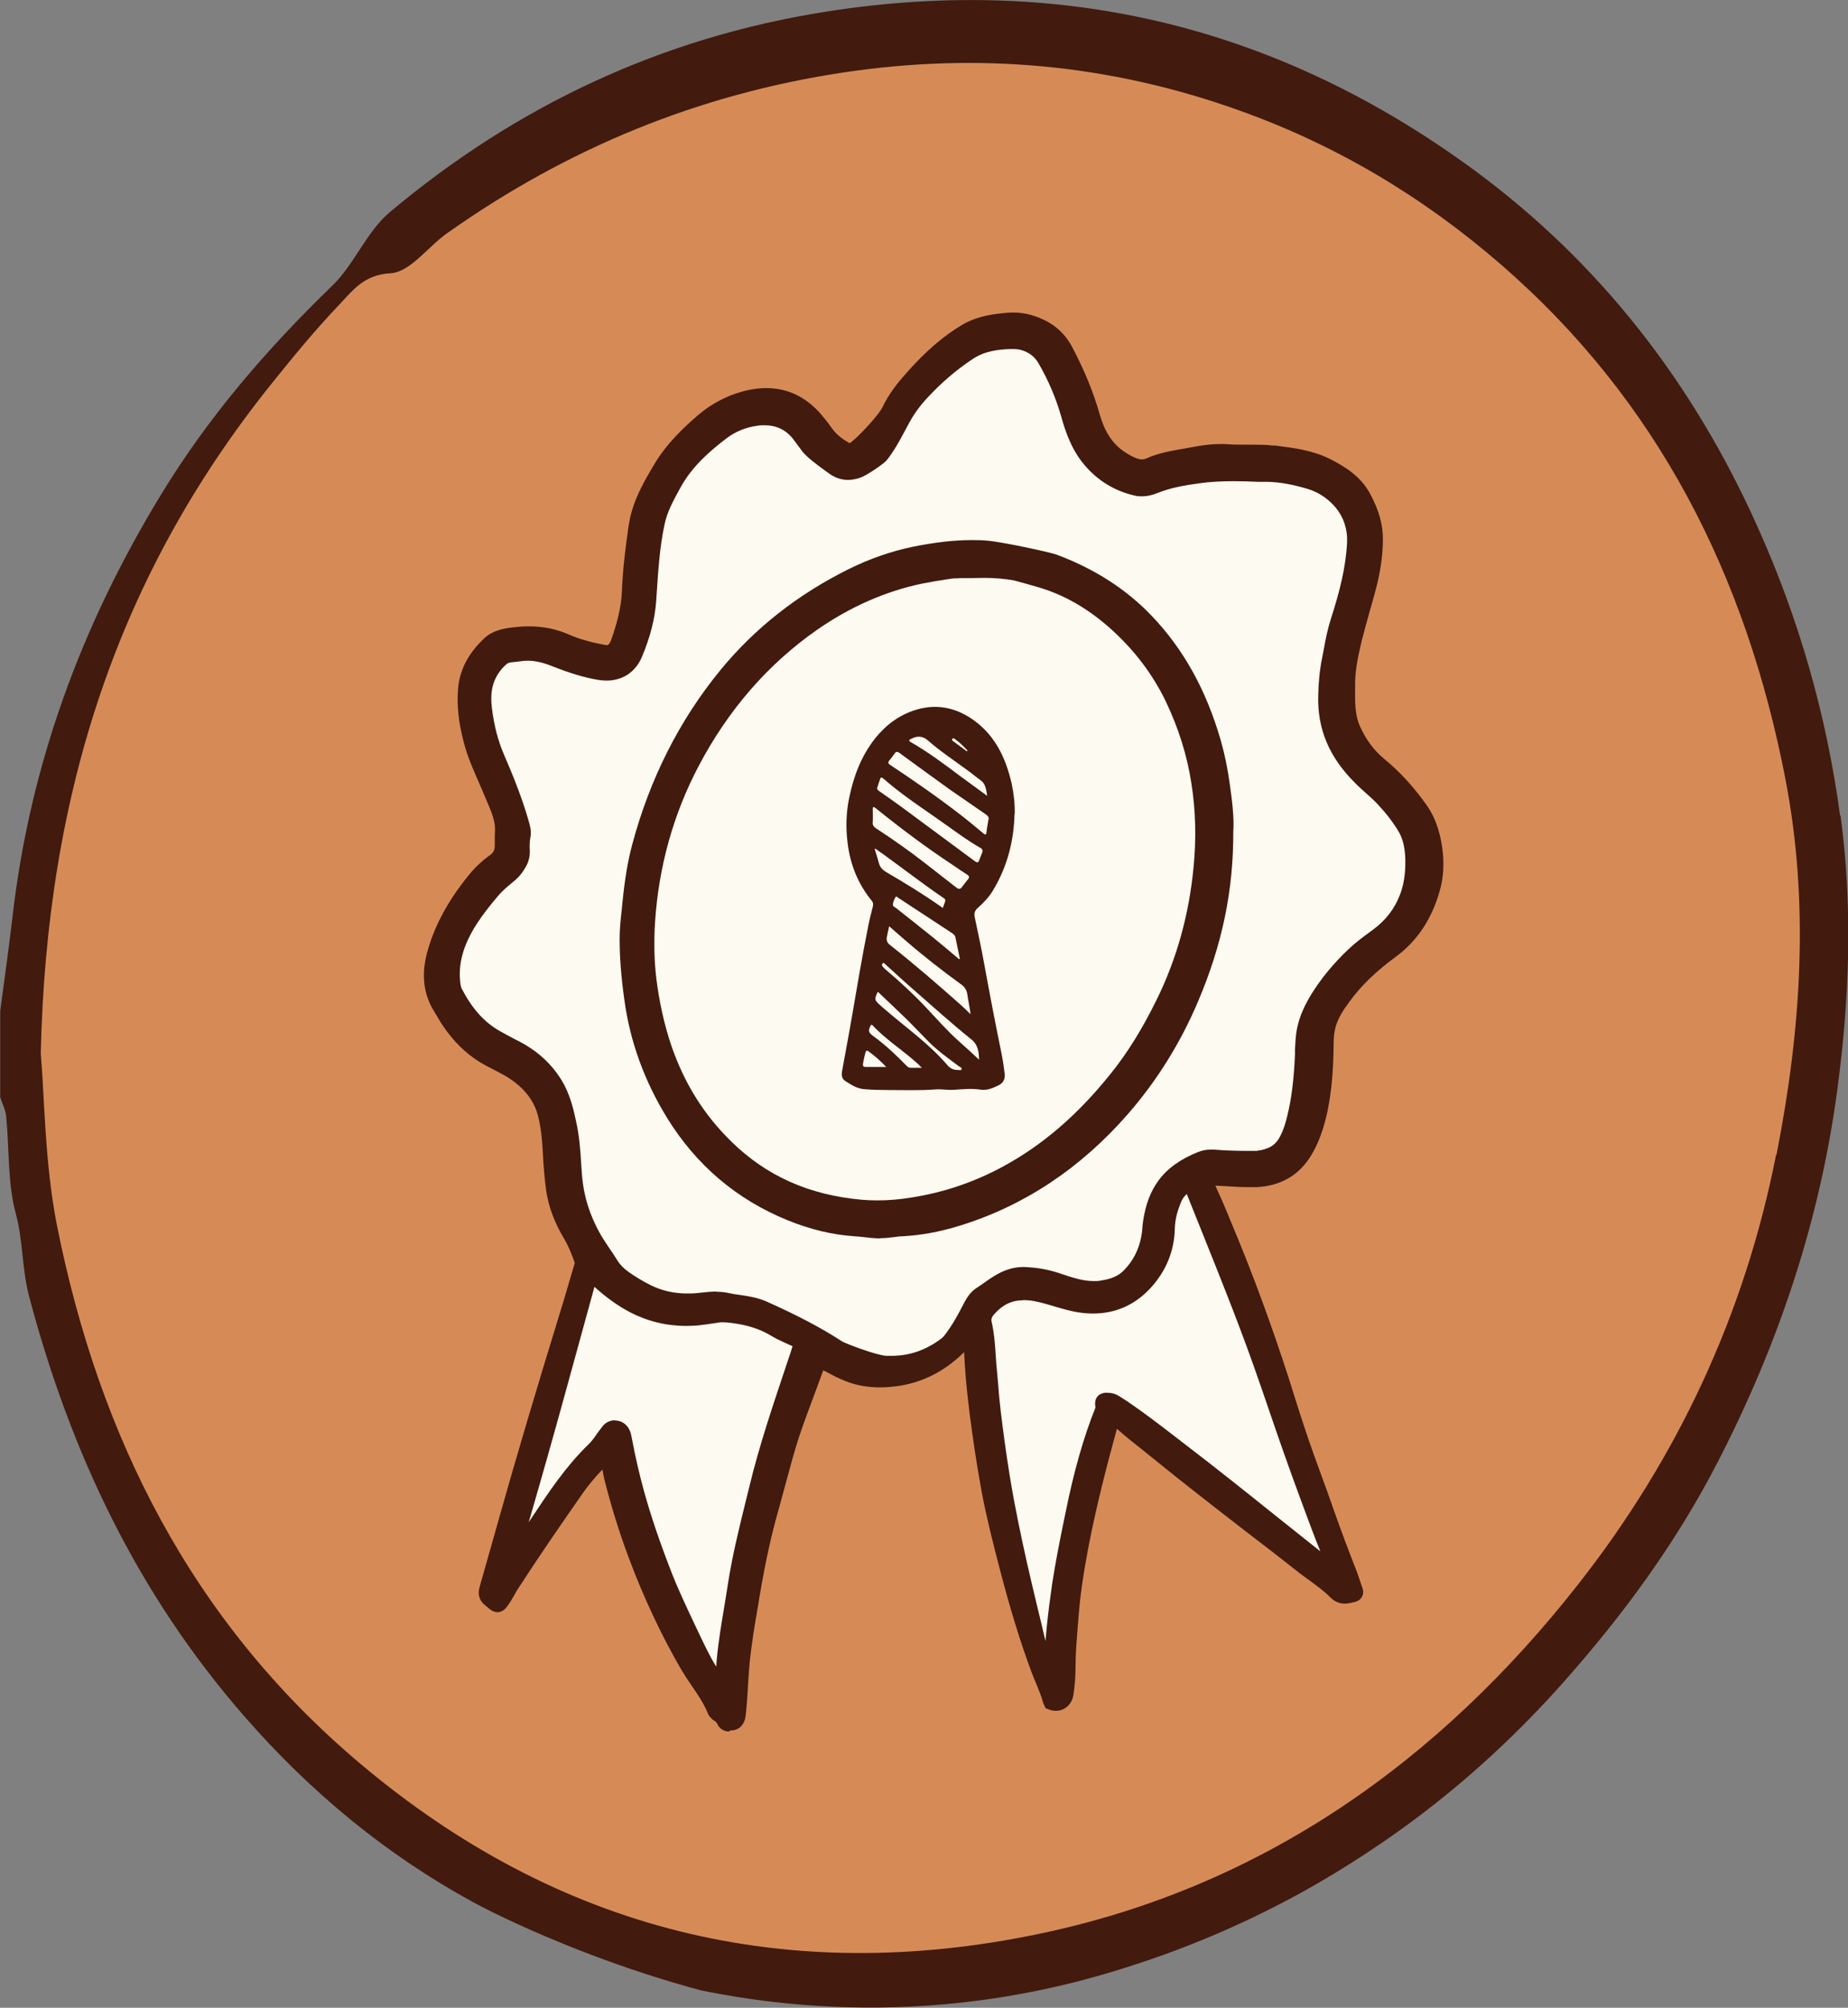 <?xml version="1.0" encoding="UTF-8"?><svg id="Layer_2" xmlns="http://www.w3.org/2000/svg" viewBox="0 0 86.58 94.05"><rect x="0" y="0" width="86.58" height="94.05" fill="#808080" stroke="none"/><defs><style>.cls-1{fill:#fdfaf1;}.cls-2{fill:#d68b57;}.cls-3{fill:#421a0e;}</style></defs><g id="Authenticity"><path id="BackColour" class="cls-2" d="m84.33,47.17c-1.64,25.52-18.81,44.67-41.96,45.77-12.9.61-22.57-6.33-25.46-8.6C-.06,70.99.95,49.24,1.12,46.65,2.52,24.52,20.81,2.16,42.97,1.37c22.65-.82,43.29,15.77,41.36,45.8Z"/><polygon class="cls-1" points="26.28 54.36 25.56 50.82 24.58 50.02 22.9 49.01 22.18 48.5 20.95 46.88 20.61 45.28 21.49 43.01 23.06 41.23 23.72 40.32 23.91 39.63 23.62 37.66 22.85 35.76 22.26 34.06 22.13 32.14 22.95 30.86 23.78 30.3 25.19 30.2 27.4 30.86 28.33 31.16 29.16 30.57 29.72 29.02 30.09 25.43 30.52 23.3 32.3 20.58 34.49 19.41 35.98 19.06 37.15 19.57 37.98 20.55 38.81 21.43 39.82 21.54 40.86 21.19 41.52 20.18 42.51 18.47 43.89 17.09 45.6 15.86 47.94 15.52 49.28 16.45 50.48 18.82 50.93 20.6 52.18 21.96 53.25 22.34 54.6 22.02 57.67 21.75 59.67 21.83 61.8 22.31 62.86 22.95 63.58 23.86 63.85 24.73 63.93 25.48 63.66 26.95 63.18 28.97 62.81 30.44 62.54 31.85 62.49 33.37 62.81 34.46 64.01 36.08 65.1 37.02 66.22 38.54 66.67 39.65 66.7 40.85 66.54 42.03 65.5 43.54 64.97 44.21 63.18 45.57 62.41 46.61 61.72 47.86 61.43 49.51 61.35 51.22 61.27 52.47 60.36 53.86 59.67 54.63 57.99 54.74 55.83 55 57.08 57.72 59.8 65.15 60.55 67.52 63.08 74.4 58.04 70.46 53.09 66.62 52.02 66.03 51.27 68.27 50.32 71.68 49.97 73.97 49.57 78.53 49.28 79.51 48.74 78.05 47.36 73.07 46.61 69.71 46.32 68.27 46 65.1 45.71 62.54 45.44 61.93 44.77 62.92 43.79 63.61 42.46 64.17 41.44 64.33 40.54 64.17 39.52 63.98 38.41 63.53 37.93 63.53 36.97 66.57 35.87 69.36 35.26 72.51 34.68 74.74 34.41 76.96 34.2 80.02 32.92 78.32 31.4 75.57 29.48 70.72 28.79 67.28 28.28 67.84 26.76 69.55 25.54 71.12 23.62 73.84 24.6 69.31 26.15 64.67 26.79 62.33 27.64 59.34 27.59 58.68 27.19 57.69 26.28 54.36"/><path id="Oultine" class="cls-3" d="m86.21,38.21c-.63-4.68-1.92-9.21-3.88-13.56-3.01-6.71-7.36-12.33-13.25-16.67C60.02,1.32,49.93-1.21,38.74.54c-7.74,1.21-14.53,4.41-20.48,9.4-1.09.92-1.66,2.45-2.7,3.45-3.07,2.97-5.82,6.16-8.04,9.82-3.72,6.11-6.13,12.66-6.94,19.79-.17,1.46-.38,2.91-.57,4.36v4.04c.1.3.25.59.28.9.15,1.52.06,3.1.45,4.55.35,1.29.28,2.59.63,3.9,1.94,7.31,5.07,13.91,10.08,19.65,3.12,3.58,6.68,6.5,10.71,8.7.92.5,2.76,1.39,5.05,2.28,2.21.86,4.13,1.45,5.61,1.85,2.69.55,6.39,1.02,10.75.71,3.68-.26,6.77-1.01,9.13-1.76,2.2-.69,5.07-1.77,8.22-3.5,1.07-.59,3.04-1.73,5.34-3.44,2.53-1.89,4.85-4.03,6.99-6.44,2.83-3.19,5.31-6.58,7.25-10.36,2.82-5.48,4.76-11.24,5.58-17.4.58-4.31.72-8.59.15-12.85Zm-3,15.89c-1.47,7.47-4.62,14.19-9.26,20.1-6.51,8.3-14.82,14.21-25.28,16.39-11.8,2.46-22.49-.13-31.81-7.99-7.87-6.64-12.21-15.27-14.19-25.19-.58-2.94-.58-6-.76-8.06.27-12.27,3.66-22.44,10.76-31.31,1.01-1.26,2.04-2.52,3.16-3.7.66-.69,1.18-1.47,2.47-1.54.91-.05,1.74-1.23,2.64-1.87,5.61-3.97,11.77-6.52,18.61-7.54,6.35-.95,12.5-.37,18.5,1.78,4.54,1.62,8.61,4.04,12.28,7.23,7.39,6.41,11.48,14.63,13.31,24.05,1.14,5.86.75,11.76-.41,17.64Z"/><path class="cls-3" d="m34.15,81.11c-.26-.01-.46-.15-.55-.37-.02-.04-.04-.07-.1-.11-.16-.1-.28-.23-.34-.38-.19-.46-.46-.86-.75-1.28-.18-.26-.35-.52-.51-.79-.92-1.59-1.75-3.35-2.45-5.23-.45-1.2-.83-2.44-1.14-3.67-.03-.14-.06-.28-.08-.42,0-.01,0-.02,0-.03-.38.4-.68.76-.93,1.12-.92,1.32-2,2.88-3.03,4.47-.07.1-.12.2-.18.31-.1.17-.19.33-.31.49-.07.1-.22.3-.47.3-.17,0-.31-.09-.42-.19l-.12-.1c-.3-.22-.41-.53-.3-.89.18-.64.86-3.04.86-3.04.83-2.95,1.75-6.05,2.89-9.76.16-.51.31-1.02.46-1.54l.25-.84c-.15-.41-.29-.79-.51-1.15-.45-.76-.72-1.49-.83-2.23-.08-.59-.13-1.2-.16-1.81-.03-.67-.1-1.2-.22-1.69-.19-.73-.65-1.32-1.4-1.8-.24-.15-.5-.28-.75-.41l-.25-.13c-.86-.45-1.57-1.12-2.17-2.06-.05-.08-.28-.47-.28-.47-.54-.85-.64-1.81-.31-2.93.35-1.2.98-2.35,1.94-3.52.28-.34.6-.64.95-.89.18-.13.24-.25.24-.46,0-.14,0-.28,0-.42.01-.2.02-.38,0-.56-.06-.38-.21-.73-.37-1.1,0,0-.32-.76-.41-.96-.25-.57-.51-1.16-.67-1.79-.25-.95-.33-1.74-.27-2.5.07-.9.48-1.68,1.24-2.39.39-.36.89-.45,1.32-.5.25-.03.5-.05.75-.05.67,0,1.27.12,1.85.37.5.22,1.06.38,1.77.51.01,0,.03,0,.04,0,.04,0,.07-.01.11-.06.04-.06.07-.12.09-.17.25-.72.48-1.49.51-2.33.03-.81.12-1.61.21-2.28l.03-.22c.05-.4.1-.81.22-1.21.23-.8.65-1.52,1.03-2.16.59-1.01,1.42-1.78,2.07-2.34.69-.59,1.49-.99,2.37-1.18.28-.06.56-.09.83-.09,1,0,1.86.41,2.57,1.23.17.2.34.41.49.63.22.32.53.54.84.72.23-.1,1.34-1.27,1.53-1.66.32-.67.77-1.22,1.13-1.62.91-1.03,1.75-1.75,2.63-2.27.59-.35,1.25-.47,1.81-.53.19-.02.37-.04.56-.04.3,0,.57.04.83.11.91.26,1.54.75,1.94,1.5.58,1.1,1,2.13,1.29,3.15.24.84.61,1.4,1.17,1.77.21.14.38.23.56.3.09.03.17.05.24.05.08,0,.17-.02.25-.06.55-.24,1.13-.34,1.7-.44l.39-.07c.52-.1.94-.15,1.35-.15.12,0,.23,0,.35.01.25.02.49.02.74.02h.33c.34,0,.69,0,1.03.04h.11c.87.11,1.76.22,2.59.64.67.34,1.42.8,1.85,1.6.42.77.62,1.48.61,2.16,0,.65-.09,1.31-.24,1.97-.11.46-.24.92-.37,1.37-.13.47-.26.93-.38,1.4-.15.65-.3,1.3-.31,1.93v.27c-.01.65-.02,1.26.23,1.82.28.62.66,1.13,1.12,1.51.76.62,1.41,1.34,2.01,2.19.37.53.6,1.16.72,1.97.1.7.07,1.39-.12,2.04-.37,1.32-1.07,2.36-2.07,3.09-.9.66-1.6,1.33-2.14,2.07-.31.42-.62.87-.71,1.4-.05.27-.05.54-.05.83-.02,1.16-.11,2.06-.28,2.9-.18.85-.42,1.52-.78,2.11-.56.91-1.41,1.41-2.54,1.47-.13,0-.26,0-.39,0-.32,0-.65-.02-.97-.04-.19-.01-.39-.02-.58-.03.26.56.5,1.12.73,1.69,1.02,2.42,1.92,4.88,2.73,7.39l.19.61c.31.98.62,1.95.97,2.92l.38,1.05c.18.49.36.98.53,1.48.34.97.7,1.92,1.07,2.87.07.17.12.34.18.51l.11.32c.07.19.03.33-.02.42-.04.08-.14.19-.33.24-.16.04-.31.08-.47.08-.27,0-.49-.1-.69-.3-.26-.27-.57-.49-.89-.73-.16-.12-.32-.23-.48-.35-.86-.68-1.72-1.35-2.59-2.01-1.46-1.13-2.97-2.3-4.43-3.49l-.5-.4c-.37-.29-.74-.59-1.1-.91-.44,1.6-.97,3.61-1.36,5.67-.22,1.17-.35,2.07-.42,2.91l-.05.61c-.05.64-.11,1.31-.11,1.96,0,.43-.03.88-.1,1.32-.07.44-.4.74-.83.74-.11,0-.23-.02-.34-.07l-.13-.05-.1-.21c-.09-.33-.22-.64-.35-.96-.08-.19-.16-.38-.23-.57-.51-1.38-.97-2.87-1.44-4.67-.34-1.3-.64-2.48-.87-3.69-.17-.93-.32-1.86-.45-2.8-.16-1.13-.32-2.44-.38-3.78-.92.91-1.98,1.44-3.18,1.6-.26.03-.51.05-.76.05-.56,0-1.09-.09-1.58-.28-.32-.12-.63-.28-.94-.45l-.14-.07c-.13.37-.27.73-.4,1.09-.24.64-.48,1.28-.7,1.93-.25.74-.45,1.51-.65,2.25-.11.4-.22.81-.33,1.21-.35,1.21-.64,2.55-.9,4.09l-.07.43c-.16.92-.32,1.88-.41,2.83-.03.34-.05.68-.07,1.02l-.04.62c-.02.25-.04.5-.07.75-.06.4-.32.65-.69.65h-.03Zm-5.33-14.57c.31,0,.59.2.7.51.04.1.06.2.08.31.17.91.36,1.72.57,2.48.31,1.13.72,2.34,1.25,3.71.33.86.74,1.72,1.13,2.55l.2.42c.24.5.48,1.02.77,1.49.01.02.03.04.04.06,0-.11.01-.22.02-.33.08-.85.22-1.7.36-2.52.06-.35.11-.7.17-1.06.19-1.23.49-2.46.78-3.64l.2-.81c.48-2.01,1.16-3.99,1.8-5.91l.06-.18c.06-.16.14-.41.18-.56-.31-.14-.73-.32-.97-.47-.55-.34-1.18-.54-1.98-.63-.1-.01-.19-.02-.29-.02-.04,0-.09,0-.13,0l-.34.05c-.25.04-.49.07-.74.1-.18.01-.36.02-.53.02-.94,0-1.83-.22-2.65-.65-.55-.29-1.1-.68-1.65-1.18l-1.17,4.26c-.64,2.34-1.3,4.67-1.91,6.77.05-.08.1-.15.15-.23.78-1.17,1.58-2.38,2.63-3.4.16-.15.29-.33.41-.51.09-.12.18-.24.27-.36.15-.18.35-.28.57-.28Zm19.1-5.63c-.52,0-.95.21-1.34.65-.15.16-.14.28-.12.37.11.47.15.95.18,1.41.01.19.03.38.04.57.03.29.05.58.08.88.03.43.07.86.12,1.28.12,1.01.26,2.02.42,3.02.12.75.26,1.49.41,2.23.25,1.24.54,2.5.87,3.87.14.56.27,1.12.4,1.68.02-.22.04-.44.06-.65.07-.69.16-1.38.26-2.07.14-.89.31-1.78.49-2.66l.11-.53c.4-2,.85-3.59,1.42-5.02-.03-.22-.01-.38.07-.49.08-.12.22-.19.39-.21h.1c.2,0,.38.05.54.15l.39.25c.75.51,1.47,1.06,2.17,1.6l.61.47c1.44,1.1,2.85,2.23,4.26,3.36l2.01,1.6c-.28-.68-.53-1.37-.78-2.04l-.21-.57c-.47-1.27-.92-2.55-1.36-3.84-.26-.76-.52-1.52-.79-2.28-.74-2.08-1.58-4.17-2.39-6.19l-.73-1.82c-.11.11-.2.21-.25.34-.21.49-.3.89-.31,1.29-.02,1.04-.42,2.01-1.16,2.8-.73.78-1.63,1.17-2.68,1.17-.32,0-.67-.04-1.01-.12-.27-.06-.54-.14-.81-.22-.41-.12-.79-.24-1.2-.28-.08,0-.16-.01-.23-.01Zm-14.35-.4c.2,0,.39.02.57.06.18.04.36.07.54.09.41.06.83.13,1.24.31,1.41.63,2.54,1.22,3.54,1.87.15.09,1.57.64,2.06.67.09,0,.17,0,.26,0,.81,0,1.56-.25,2.27-.77.1-.07.19-.16.27-.28.25-.33.48-.72.74-1.22.17-.33.34-.68.68-.9.11-.07.22-.15.34-.23.15-.11.31-.22.47-.32.48-.3.92-.44,1.4-.44.67.02,1.22.13,1.77.32.56.19,1.03.34,1.53.34.11,0,.23,0,.35-.03.47-.07.78-.21,1.02-.44.47-.46.75-1.03.86-1.67.02-.11.03-.23.04-.34.01-.12.02-.25.04-.37.12-.77.35-1.35.7-1.84.43-.59,1.05-1.03,1.88-1.36.18-.07.38-.11.58-.11.05,0,.1,0,.14,0,.5.04,1,.06,1.51.06h.34c.05,0,.11,0,.16,0,.55-.07.86-.25,1.06-.6.2-.35.31-.74.38-1.04.2-.81.31-1.7.36-2.88v-.24c.02-.32.03-.65.1-.99.12-.57.36-1.12.79-1.78.44-.67.95-1.28,1.58-1.88.33-.32.69-.59,1.05-.85l.16-.12c.59-.44.99-.97,1.24-1.62.18-.47.26-1,.25-1.61-.01-.57-.11-1-.31-1.34-.25-.42-.56-.83-.96-1.26-.19-.21-.4-.39-.61-.58-.16-.15-.33-.29-.48-.45-1.21-1.2-1.77-2.54-1.72-4.1.01-.48.05-1.11.18-1.74l.09-.47c.08-.44.17-.89.31-1.33.42-1.31.71-2.43.77-3.61.03-.63-.16-1.19-.53-1.64-.36-.43-.82-.73-1.32-.88-.71-.21-1.32-.32-1.88-.33h-.45c-.38-.02-.75-.03-1.13-.03-.6,0-1.1.03-1.55.09-.73.1-1.39.21-2.01.46-.27.11-.51.16-.75.16-.12,0-.24-.01-.35-.04-.94-.22-1.73-.71-2.35-1.45-.58-.69-.87-1.52-1.07-2.24-.25-.88-.61-1.72-1.07-2.51-.19-.32-.46-.52-.83-.62-.11-.03-.23-.04-.38-.04-.11,0-.22,0-.32.01-.66.04-1.13.18-1.54.45-.77.51-1.48,1.12-2.12,1.81-.33.35-.62.74-.85,1.16l-.21.39c-.25.47-.51.95-.85,1.38-.12.16-.94.72-1.23.82-.2.07-.4.11-.59.11-.33,0-.65-.11-.94-.34l-.1-.07c-.46-.33-.9-.67-1.09-.91-.14-.19-.29-.39-.43-.58-.34-.44-.79-.66-1.35-.66-.11,0-.21,0-.32.02-.54.07-1.03.27-1.42.56-.82.62-1.65,1.34-2.19,2.32l-.06.11c-.3.55-.58,1.06-.7,1.65-.22,1.03-.29,2.11-.36,3.15l-.03.44c-.06.83-.28,1.68-.67,2.61-.3.7-.9,1.1-1.65,1.1-.12,0-.25-.01-.38-.03-.67-.11-1.35-.32-2.16-.64-.43-.17-.79-.26-1.15-.26-.13,0-.26.01-.39.03-.08.01-.16.02-.24.03-.17.01-.28.03-.36.09-.31.27-.52.59-.63.95-.1.32-.12.7-.06,1.15.1.8.28,1.49.55,2.12.41.95.83,1.98,1.14,3.04.08.28.17.56.11.85-.04.22-.04.44-.03.63.01.27-.05.53-.19.77-.15.27-.34.5-.58.69-.23.19-.5.41-.71.66-.42.49-.74.91-1,1.31-.65,1.01-.89,1.9-.77,2.81.01.08.03.17.06.23.49.94,1.05,1.57,1.79,1.99.24.14.48.26.72.39l.14.07c.88.45,1.54,1.05,2.03,1.84.38.62.55,1.32.67,1.89.16.69.21,1.38.25,2.06l.04.55c.08.93.35,1.81.85,2.7.13.23.28.44.42.66.13.18.25.37.37.56.12.2.28.37.51.54.3.22.65.43,1.06.64.53.26,1.09.39,1.71.39.15,0,.31,0,.47-.02l.2-.02c.24-.03.48-.05.72-.05Z"/><path class="cls-3" d="m41.23,58.01c-.26,0-.51-.03-.76-.06-.15-.02-.3-.03-.45-.04-1.02-.07-2.07-.32-3.12-.75-2.39-.97-4.29-2.59-5.65-4.8-1.06-1.72-1.74-3.59-2-5.54-.15-1.06-.22-1.99-.22-2.85,0-.46.05-.93.1-1.37l.03-.3c.11-1.11.25-1.96.46-2.74.82-3.07,2.21-5.83,4.14-8.18,1.6-1.95,3.62-3.54,6-4.72.97-.48,1.97-.83,2.97-1.04,1.03-.21,1.94-.32,2.79-.32.22,0,.44,0,.66.02.68.04,3.02.55,3.32.66,1.77.66,3.27,1.62,4.46,2.87,1.49,1.56,2.55,3.47,3.23,5.82.18.63.32,1.29.42,2.02.11.77.22,1.64.17,2.27.01,2.73-.51,5.27-1.65,7.95-.82,1.94-1.93,3.72-3.29,5.28-2.21,2.53-4.85,4.29-7.86,5.22-.93.29-1.8.45-2.67.5-.14,0-.28.02-.42.04-.2.02-.39.05-.59.05h-.06Zm3.72-30.92c-.16,0-.31,0-.47.03-.41.06-.83.13-1.24.21-1.75.36-3.42,1.1-4.97,2.18-2.29,1.6-4.15,3.74-5.53,6.36-1.2,2.27-1.88,4.74-2.05,7.32-.06.93-.04,1.82.06,2.65.14,1.12.38,2.2.72,3.19.61,1.75,1.52,3.2,2.79,4.44,1.65,1.62,3.65,2.51,6.12,2.73.24.02.48.03.72.03.51,0,1.04-.04,1.63-.14,1.47-.23,2.9-.71,4.25-1.44,1.85-1,3.51-2.42,5.06-4.36.77-.95,1.47-2.08,2.14-3.44.94-1.9,1.53-4,1.74-6.24.13-1.32.1-2.63-.1-3.9-.2-1.32-.61-2.62-1.21-3.87-.6-1.24-1.44-2.35-2.49-3.31-1.12-1.02-2.29-1.69-3.57-2.05-.1-.03-.95-.27-1.04-.29-.44-.08-.91-.12-1.42-.12-.14,0-.58.01-.58.01h-.6Z"/><path class="cls-3" d="m57.49,38.94c.01,2.9-.59,5.43-1.63,7.86-.81,1.91-1.89,3.65-3.25,5.21-2.11,2.42-4.65,4.18-7.73,5.14-.85.26-1.71.44-2.6.49-.33.02-.66.08-1,.09-.42,0-.83-.07-1.25-.1-1.05-.07-2.06-.33-3.03-.73-2.35-.96-4.19-2.53-5.52-4.69-1.03-1.67-1.7-3.48-1.97-5.43-.13-.93-.21-1.87-.22-2.81,0-.55.07-1.1.13-1.64.09-.91.22-1.81.45-2.7.79-2.98,2.12-5.68,4.09-8.07,1.63-1.99,3.61-3.51,5.9-4.64.92-.46,1.89-.8,2.9-1.01,1.11-.23,2.24-.36,3.38-.29.65.04,2.97.54,3.24.64,1.66.61,3.13,1.52,4.36,2.8,1.55,1.62,2.54,3.56,3.16,5.7.19.65.32,1.31.41,1.98.11.81.22,1.62.17,2.21Zm-11.79-12.13c-.42.01-.84-.04-1.26.03-.42.06-.84.13-1.26.21-1.85.38-3.53,1.14-5.07,2.22-2.41,1.69-4.25,3.87-5.61,6.47-1.22,2.32-1.91,4.81-2.08,7.43-.06.9-.04,1.8.06,2.7.13,1.11.37,2.19.74,3.24.6,1.74,1.54,3.26,2.86,4.55,1.76,1.72,3.88,2.59,6.29,2.81.81.07,1.62.02,2.42-.11,1.53-.24,2.98-.74,4.34-1.47,2.04-1.1,3.71-2.64,5.15-4.43.86-1.07,1.56-2.25,2.17-3.49.99-2,1.56-4.13,1.77-6.34.13-1.32.1-2.65-.1-3.97-.21-1.38-.63-2.69-1.23-3.95-.63-1.3-1.49-2.43-2.55-3.39-1.07-.97-2.28-1.72-3.69-2.11-.1-.03-1-.28-1.05-.29-.63-.12-1.27-.15-1.91-.12Z"/><path class="cls-3" d="m47.53,38.14c-.03,1.26-.34,2.45-.99,3.54-.19.33-.45.6-.73.85-.15.13-.18.26-.14.45.15.72.31,1.44.44,2.17.26,1.42.53,2.83.82,4.24.06.3.1.6.14.91.03.24-.07.44-.29.54-.27.13-.52.25-.85.2-.41-.06-.82-.02-1.24.01-.28.02-.56-.04-.85-.02-.75.06-1.5.03-2.24.03-.37,0-.74-.01-1.1-.04-.35-.02-.63-.21-.91-.39-.17-.11-.17-.31-.13-.5.16-.89.33-1.77.48-2.66.23-1.35.46-2.7.73-4.05.06-.32.14-.63.22-.94.03-.12.02-.21-.06-.3-.64-.79-1-1.7-1.12-2.7-.09-.71-.07-1.42.08-2.13.21-1.01.57-1.95,1.21-2.76.5-.63,1.13-1.1,1.91-1.34,1.08-.33,2.06-.05,2.91.64.89.73,1.33,1.73,1.58,2.83.1.47.15.94.14,1.42Zm-1.21.25c.02-.13-.07-.2-.16-.26-.56-.39-1.12-.77-1.68-1.16-.78-.56-1.56-1.13-2.34-1.7-.09-.07-.16-.07-.22.02-.08.11-.16.22-.25.33-.09.1-.05.16.05.22,1.13.75,2.24,1.52,3.31,2.35.35.27.69.55,1.03.84.12.1.15.07.16-.07.02-.19.06-.38.09-.57Zm-5.38-.59c-.06.01-.05.06-.05.11,0,.19.01.39,0,.58-.02.15.03.23.15.31.78.51,1.54,1.04,2.27,1.61.5.39,1,.78,1.5,1.17.1.08.18.08.26-.03.09-.12.18-.24.28-.36.08-.09.06-.16-.04-.22-.25-.16-.49-.33-.73-.49-1.21-.8-2.37-1.67-3.5-2.58-.04-.03-.07-.07-.13-.08Zm.15-.9c0,.08.04.11.09.15.34.24.69.48,1.03.73,1.15.85,2.31,1.71,3.46,2.56.11.08.16.08.21-.05.04-.11.08-.22.13-.33.05-.12.02-.19-.09-.25-.53-.3-1.02-.66-1.51-1.01-.93-.67-1.91-1.29-2.79-2.03-.08-.07-.16-.14-.25-.21-.05-.04-.1-.07-.13.02-.05.14-.1.28-.14.42Zm.57,6.48c-.04.19-.08.35-.11.51-.03.15.01.27.14.37,1.14.9,2.24,1.85,3.32,2.81.16.14.31.29.46.44-.03-.32-.11-.62-.15-.93-.03-.22-.14-.37-.32-.49-.88-.64-1.74-1.31-2.56-2.02-.25-.22-.51-.44-.78-.68Zm3.28,1.55s.02-.02.03-.02c-.07-.34-.14-.67-.21-1.01-.02-.09-.08-.13-.14-.18-.42-.27-.83-.55-1.25-.82-.43-.28-.85-.56-1.28-.84-.04-.03-.1-.1-.14-.03-.06.11-.11.23-.12.35,0,.08.11.12.17.17.57.45,1.15.91,1.71,1.36.41.33.82.68,1.22,1.02Zm-3.92-5.18s-.03.02-.04.02c.07.22.14.45.2.67.05.18.16.3.32.4.91.53,1.81,1.08,2.67,1.69.15-.41.18-.37-.03-.51-.95-.65-1.85-1.35-2.78-2.02-.12-.08-.24-.17-.35-.25Zm5.23-2.48c-.05-.29-.07-.56-.32-.73-.2-.14-.38-.3-.58-.44-.63-.47-1.28-.89-1.87-1.41q-.35-.31-.77-.09s-.11.03-.11.09c0,.05.06.06.1.09.82.47,1.57,1.04,2.32,1.6.4.29.8.59,1.23.9Zm-.38,12.37c-.01-.36-.04-.69-.36-.95-.93-.75-1.82-1.55-2.72-2.34-.44-.38-.87-.78-1.3-1.17-.04-.03-.08-.11-.14-.05-.05.05-.03.12.02.17.05.05.1.1.15.14.66.56,1.29,1.14,1.88,1.77.5.53.98,1.08,1.53,1.57.32.28.63.57.94.86Zm-4.74-3.19c-.17.36-.17.39.11.64.05.05.11.1.17.15,1.01.88,2.11,1.64,2.99,2.67.13.15.3.22.5.21.05,0,.13.03.15-.03.03-.08-.06-.1-.11-.13-.48-.36-.97-.71-1.4-1.13-.37-.37-.73-.76-1.11-1.13-.43-.42-.87-.83-1.3-1.24Zm2.05,3.56c-.07-.07-.12-.12-.17-.17-.69-.63-1.48-1.12-2.12-1.8-.06-.07-.09-.03-.12.04-.1.21-.08.29.15.46.57.41,1.07.89,1.56,1.39.05.05.1.09.18.09.17,0,.34,0,.53,0Zm-1.66-.03c-.26-.28-.54-.52-.84-.74-.07-.05-.11-.01-.13.05-.05.18-.09.36-.12.55-.01.09.02.14.12.14.32,0,.64,0,.97,0Zm3.78-14.79s.02-.02.03-.03c-.18-.2-.37-.38-.59-.54-.04-.03-.08-.06-.12-.01-.05.06.01.09.05.12.21.15.41.31.62.46Z"/></g></svg>